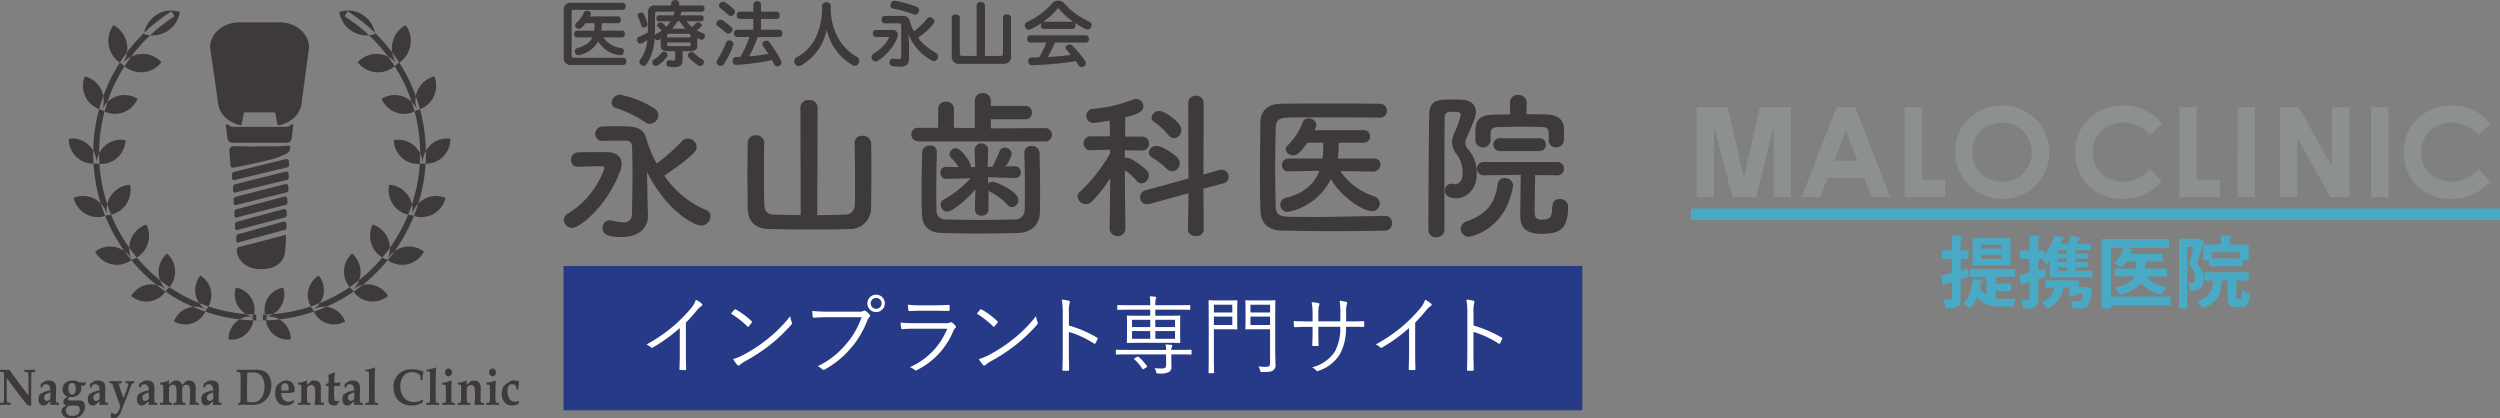 <svg id="logo.svg" xmlns="http://www.w3.org/2000/svg" width="492" height="82.344" viewBox="0 0 492 82.344">
  <rect x="0" y="0" width="492" height="82.344" fill="#808080" stroke="none"/>
  <defs>
    <style>
      .cls-1 {
        fill: #49aac5;
      }

      .cls-1, .cls-2, .cls-3, .cls-4, .cls-5 {
        fill-rule: evenodd;
      }

      .cls-2 {
        fill: #8c9090;
      }

      .cls-3 {
        fill: #3e3a39;
      }

      .cls-4 {
        fill: #263a87;
      }

      .cls-5 {
        fill: #fff;
      }
    </style>
  </defs>
  <g id="MALO">
    <path id="シェイプ_924" data-name="シェイプ 924" class="cls-1" d="M502.243,62.528l0.23,1.555-1.6.548V68.3c0,1.573-.492,2.044-2.969,2.044a7.335,7.335,0,0,0-.522-1.783c0.353,0.014.723,0.029,1,.029,0.646,0,.724,0,0.724-0.3V65.21l-1.415.442a0.346,0.346,0,0,1-.262.29l-0.477-2.013c0.6-.137,1.338-0.336,2.153-0.548V60.606h-1.953V58.929h1.953V55.985l2.153,0.107a0.352,0.352,0,0,1-.384.291V58.93h1.537v1.676h-1.537v2.3Zm5.459,4.39v1.45a9.047,9.047,0,0,0,1.324.077c0.446,0,2.107,0,2.707-.014a6.444,6.444,0,0,0-.508,1.57h-2.338c-2.03,0-3.63-.4-4.768-1.905a6.551,6.551,0,0,1-1.414,2.287,7.457,7.457,0,0,0-1.354-.961c1.107-1.006,1.675-2.868,1.907-4.882l2,0.353a0.322,0.322,0,0,1-.37.213c-0.061.381-.123,0.779-0.214,1.145a3.512,3.512,0,0,0,1.245,1.495v-3.6h-3.245V62.6h8.843v1.542H507.7v1.281h3.061v1.492H507.7Zm2.953-10.4v5.368H503.2V56.519h7.458Zm-1.753,2.06V57.815h-4.045v0.764H508.9Zm0,2.012V59.8h-4.045v0.792H508.9Zm14.519,2.333h3.369v1.3h-8.337V60.989a7.721,7.721,0,0,1-.768.778,12.442,12.442,0,0,0-.754-1.131h-0.785v2.243l1.307-.337,0.217,1.572-1.524.472V68.37c0,1.661-.615,2.012-2.967,2.012a6.317,6.317,0,0,0-.508-1.754c0.307,0,.614.014,0.877,0.014,0.815,0,.845,0,0.845-0.29V65.133c-0.491.137-.937,0.275-1.306,0.384a0.339,0.339,0,0,1-.263.287l-0.476-2.026c0.568-.123,1.276-0.276,2.044-0.475V60.636h-1.845V58.943h1.845V55.985l2.154,0.107a0.372,0.372,0,0,1-.4.291v2.56h1.185v0.811a10.643,10.643,0,0,0,2.045-3.8l1.923,0.579a0.352,0.352,0,0,1-.385.184c-0.108.3-.231,0.609-0.368,0.914h1.383A12.708,12.708,0,0,0,522.605,56l1.937,0.565a0.373,0.373,0,0,1-.385.166c-0.138.276-.307,0.6-0.491,0.9h2.815V58.9h-3.062v0.627h2.492v1.036h-2.492v0.657h2.492v1.052h-2.492v0.653h0Zm2,3.232,0.338-.03,0.953,0.184a4.252,4.252,0,0,1-.077.427c-0.339,3.491-.738,3.612-2.892,3.612-0.261,0-.538,0-0.815-0.013a3.454,3.454,0,0,0-.461-1.466c0.646,0.063,1.276.077,1.554,0.077,0.553,0,.707-0.136.892-1.464h-1.231L523.543,68l-1.568-.214c0.139-.473.261-1.023,0.385-1.523h-1.277A5.231,5.231,0,0,1,517.9,70.4a6.969,6.969,0,0,0-1.108-1.251,3.715,3.715,0,0,0,2.492-2.88h-1.722V64.831h5.491l0.354-.031,0.876,0.183c-0.03.107-.215,0.978-0.261,1.175h1.4Zm-3.645-6.633V58.9h-1.737v0.625h1.737Zm0,1.693V60.559h-1.737v0.657h1.737Zm-1.737,1.051v0.657h1.737V62.267h-1.737ZM542.2,67.988v1.752H530.45v0.64h-1.845V56.687h13.226V58.44h-8.458l1.506,0.427a0.333,0.333,0,0,1-.368.166c-0.062.187-.154,0.384-0.231,0.568h6.366v1.523h-3.491V62.5h4.307v1.572h-4.014a5.543,5.543,0,0,0,4.075,2,5.652,5.652,0,0,0-1.076,1.54,6.174,6.174,0,0,1-4.075-2.287,7.362,7.362,0,0,1-4.153,2.349A6.983,6.983,0,0,0,531.1,66.31c2.492-.55,3.553-1.372,3.967-2.241h-3.9V62.5h4.167V61.124h-1.892a7.487,7.487,0,0,1-.954,1.189,8.515,8.515,0,0,0-1.43-.822,7.389,7.389,0,0,0,1.845-3.051h-2.445v9.548H542.2Zm5.414-11.41,1.154,0.58a0.384,0.384,0,0,1-.138.228c-0.323,1.221-.83,2.854-1.278,4.073a4.57,4.57,0,0,1,1.339,3c0,2.286-1.369,2.47-2.691,2.409a3.728,3.728,0,0,0-.385-1.509c0.276,0.016.523,0.016,0.707,0.016,0.508,0,.707-0.305.707-1.084a4.314,4.314,0,0,0-1.245-2.64c0.324-.975.646-2.333,0.892-3.384h-1.231V70.38h-1.6V56.639h3.49Zm7.522,11.378c0,0.456.03,0.5,0.245,0.5h0.523c0.247,0,.294-0.229.323-1.739a4.665,4.665,0,0,0,1.538.687c-0.153,2.088-.585,2.667-1.661,2.667H555.06c-1.353,0-1.645-.517-1.645-2.1v-3.1h-1.17c-0.2,2.607-.738,4.438-3.846,5.474a4.656,4.656,0,0,0-.983-1.432c2.461-.732,2.954-1.969,3.107-4.042H548.8V63.244h8.72v1.632h-2.383v3.081h0Zm-6.538-10.2h3.476V55.985l2.185,0.107a0.373,0.373,0,0,1-.4.291v1.372h3.676v3.157H556.35v1.159h-6.612V60.927H548.6V57.752h0Zm7.229,2.747V59.31h-5.582V60.5h5.582ZM447.764,50.689H607v2.259H447.764V50.689Z" transform="translate(-115 -9.656)"/>
    <path id="シェイプ_924-2" data-name="シェイプ 924" class="cls-2" d="M452.314,48.435V34.524l3.632,13.911h4.678l3.443-13.911V48.435h3.412V30.764h-6.142L458.19,44.7l-3.147-13.932H448.9V48.435h3.413Zm28.257-7.144H476l2.285-5.94Zm-11.007,7.144H473.2l1.475-3.762H481.9l1.475,3.762H487l-6.87-17.671h-3.7Zm20.283,0h7.962V45.05H493.26V30.764h-3.413V48.435Zm23.306-12.964a5.864,5.864,0,0,1,.012,8.282,5.661,5.661,0,0,1-4.121,1.672,5.986,5.986,0,0,1-3.8-1.292,5.389,5.389,0,0,1-2.127-4.5,5.623,5.623,0,0,1,1.688-4.2A6.03,6.03,0,0,1,513.153,35.472Zm-8.8-3.851a9.076,9.076,0,0,0-3.412,3.351,9.309,9.309,0,0,0,14.642,11.184,8.789,8.789,0,0,0,2.7-6.5,8.888,8.888,0,0,0-2.73-6.568,8.981,8.981,0,0,0-6.524-2.7A9.3,9.3,0,0,0,504.357,31.62Zm32.659-.3a9.9,9.9,0,0,0-4.186-.933,9.709,9.709,0,0,0-4.788,1.242,8.828,8.828,0,0,0-3.412,3.277,9.1,9.1,0,0,0-1.191,4.661,8.97,8.97,0,0,0,2.613,6.651,9.153,9.153,0,0,0,6.725,2.592,10.064,10.064,0,0,0,3.962-.744,12.322,12.322,0,0,0,3.689-2.681l-2.264-2.409a9.457,9.457,0,0,1-2.638,1.919,6.548,6.548,0,0,1-2.661.529,6.373,6.373,0,0,1-3.1-.75,5.4,5.4,0,0,1-2.158-2.078,5.97,5.97,0,0,1-.758-3.032,5.5,5.5,0,0,1,1.718-4.119,5.841,5.841,0,0,1,4.235-1.674,7.291,7.291,0,0,1,5.36,2.452l2.336-2.256A10.168,10.168,0,0,0,537.016,31.321Zm6.9,17.114h7.962V45.05h-4.55V30.764h-3.412V48.435Zm11.469-17.671h3.412V48.435h-3.412V30.764ZM563.7,48.435h3.412V36.844l6.54,11.592h3.7V30.764H573.94V42.388l-6.559-11.624H563.7V48.435Zm17.934-17.671h3.412V48.435h-3.412V30.764Zm20.021,0.557a9.892,9.892,0,0,0-4.186-.933,9.709,9.709,0,0,0-4.788,1.242,8.828,8.828,0,0,0-3.412,3.277,9.1,9.1,0,0,0-1.191,4.661,8.97,8.97,0,0,0,2.613,6.651,9.155,9.155,0,0,0,6.726,2.592,10.063,10.063,0,0,0,3.961-.744,12.322,12.322,0,0,0,3.689-2.681l-2.264-2.409a9.457,9.457,0,0,1-2.638,1.919,6.548,6.548,0,0,1-2.661.529,6.373,6.373,0,0,1-3.1-.75,5.388,5.388,0,0,1-2.157-2.078,5.96,5.96,0,0,1-.759-3.032,5.5,5.5,0,0,1,1.718-4.119,5.841,5.841,0,0,1,4.235-1.674,7.291,7.291,0,0,1,5.36,2.452l2.336-2.256A10.158,10.158,0,0,0,601.658,31.321Z" transform="translate(-115 -9.656)"/>
  </g>
  <g id="永山">
    <path id="logo" class="cls-3" d="M115,89.35V88.935a2.027,2.027,0,0,0,.628-0.079,0.225,0.225,0,0,0,.092-0.128,3.92,3.92,0,0,0,.06-0.836q0.024-1.185.023-1.788l-0.008-2.09a4.783,4.783,0,0,0-.048-0.958,0.19,0.19,0,0,0-.083-0.11A2.273,2.273,0,0,0,115,82.832V82.417c0.458,0.015.8,0.024,1.017,0.024,0.243,0,.52-0.009.83-0.024q1.014,1.457,2.294,3.16,0.85,1.14,1.468,1.883V85.5q0-1.113-.022-1.922a1.991,1.991,0,0,0-.07-0.591,0.16,0.16,0,0,0-.1-0.081,4.395,4.395,0,0,0-.615-0.07V82.417c0.318,0.015.635,0.024,0.951,0.024,0.433,0,.824-0.009,1.174-0.024v0.415a2.584,2.584,0,0,0-.589.078,0.234,0.234,0,0,0-.092.07,0.321,0.321,0,0,0-.052.115,5.087,5.087,0,0,0-.036.76l-0.016,1.977-0.01,1.993q0,0.8.032,1.6l-0.058.072c-0.356-.073-0.607-0.122-0.755-0.145q-1.128-1.407-2.728-3.536-0.809-1.076-1.305-1.812v1.922q0,0.783.022,1.89a4.754,4.754,0,0,0,.062.94,0.16,0.16,0,0,0,.065.084,2.262,2.262,0,0,0,.633.1V89.35c-0.473-.026-0.811-0.034-1.015-0.034C115.919,89.317,115.556,89.325,115,89.35Zm11.581-.405V89.35l-0.339-.017c-0.18-.009-0.358-0.012-0.538-0.012-0.275,0-.537.008-0.784,0.029l-0.044-.055,0.044-.678L124,89.39a1.733,1.733,0,0,1-.434.063,0.872,0.872,0,0,1-.719-0.311,1.4,1.4,0,0,1-.255-0.909,1.325,1.325,0,0,1,.347-1.039,4.774,4.774,0,0,1,1.977-.7,1.67,1.67,0,0,0-.179-0.85A0.834,0.834,0,0,0,124,85.276a1.051,1.051,0,0,0-.243.032,1.152,1.152,0,0,0-.252.1l-0.2.527-0.3-.081,0.008-.224,0-.218,0-.2a6.049,6.049,0,0,1,.966-0.589,1.659,1.659,0,0,1,.6-0.087,1.783,1.783,0,0,1,.843.174,1.094,1.094,0,0,1,.474.48,2.037,2.037,0,0,1,.15.883c0,0.158-.006.448-0.018,0.864S126,87.719,126,87.98a4.943,4.943,0,0,0,.031.752,0.194,0.194,0,0,0,.085.123A1.642,1.642,0,0,0,126.58,88.945Zm-1.661-2.032a2.425,2.425,0,0,0-1,.408,0.786,0.786,0,0,0-.232.594,0.716,0.716,0,0,0,.149.477,0.474,0.474,0,0,0,.376.171,0.978,0.978,0,0,0,.709-0.441V86.914Zm6.741-1.378h-0.729a1.837,1.837,0,0,1,.062.449,1.6,1.6,0,0,1-.577,1.357,2.145,2.145,0,0,1-1.348.446q-0.123,0-.36-0.018a1.006,1.006,0,0,0-.257.212,0.312,0.312,0,0,0-.054.178,0.287,0.287,0,0,0,.294.285q0.164,0.032,1.783.031a1.846,1.846,0,0,1,.754.107,0.815,0.815,0,0,1,.345.377,1.566,1.566,0,0,1,.136.7,2.222,2.222,0,0,1-.7,1.666,2.6,2.6,0,0,1-1.889.675,2.372,2.372,0,0,1-1.507-.4,1.245,1.245,0,0,1-.5-1.017,1.07,1.07,0,0,1,.154-0.593,2.066,2.066,0,0,1,.483-0.373l0.317-.2a0.933,0.933,0,0,1-.475-0.21,0.537,0.537,0,0,1-.118-0.372,1.633,1.633,0,0,1,.171-0.644l0.145-.1a5.38,5.38,0,0,0,.474-0.395,1.51,1.51,0,0,1-.726-0.55,1.574,1.574,0,0,1-.222-0.87,1.634,1.634,0,0,1,.517-1.244,2.023,2.023,0,0,1,1.45-.486,2.873,2.873,0,0,1,.81.1,1.594,1.594,0,0,1,.517.282,12.465,12.465,0,0,0,1.261-.029L131.95,85A5.732,5.732,0,0,0,131.66,85.536Zm-3.1,3.938a2.091,2.091,0,0,0-.481.509,0.955,0.955,0,0,0-.112.468,0.984,0.984,0,0,0,.329.769,1.414,1.414,0,0,0,.971.294,1.762,1.762,0,0,0,.786-0.16,1.136,1.136,0,0,0,.488-0.453,1.271,1.271,0,0,0,.162-0.64,1.057,1.057,0,0,0-.132-0.545,0.438,0.438,0,0,0-.265-0.2,6.044,6.044,0,0,0-.977-0.043h-0.769Zm-0.1-3.516A2.04,2.04,0,0,0,128.648,87a0.624,0.624,0,0,0,.557.3,0.584,0.584,0,0,0,.515-0.265,1.474,1.474,0,0,0,.183-0.83,1.669,1.669,0,0,0-.189-0.9,0.613,0.613,0,0,0-.536-0.28,0.638,0.638,0,0,0-.528.243A1.081,1.081,0,0,0,128.454,85.957Zm7.808,2.988V89.35l-0.339-.017c-0.18-.009-0.359-0.012-0.538-0.012-0.276,0-.537.008-0.784,0.029l-0.044-.055,0.044-.678-0.916.772a1.733,1.733,0,0,1-.434.063,0.872,0.872,0,0,1-.719-0.311,1.4,1.4,0,0,1-.255-0.909,1.325,1.325,0,0,1,.347-1.039,4.774,4.774,0,0,1,1.977-.7,1.67,1.67,0,0,0-.179-0.85,0.834,0.834,0,0,0-.745-0.363,1.051,1.051,0,0,0-.243.032,1.132,1.132,0,0,0-.252.1l-0.2.527-0.3-.081,0.008-.224,0-.218,0-.2a6.049,6.049,0,0,1,.966-0.589,1.653,1.653,0,0,1,.6-0.087,1.785,1.785,0,0,1,.844.174,1.094,1.094,0,0,1,.474.48,2.037,2.037,0,0,1,.15.883c0,0.158-.006.448-0.018,0.864s-0.018.776-.018,1.037a4.883,4.883,0,0,0,.032.752,0.194,0.194,0,0,0,.085.123A1.642,1.642,0,0,0,136.262,88.945ZM134.6,86.914a2.419,2.419,0,0,0-1,.408,0.783,0.783,0,0,0-.232.594,0.711,0.711,0,0,0,.149.477,0.474,0.474,0,0,0,.376.171,0.978,0.978,0,0,0,.709-0.441V86.914Zm1.967-1.858V84.649c0.673,0.021,1.1.031,1.291,0.031,0.261,0,.628-0.009,1.1-0.031v0.407a1.518,1.518,0,0,0-.486.066,0.17,0.17,0,0,0-.077.155,9.515,9.515,0,0,0,.431,1.369l0.479,1.363,0.408-1.079a9.51,9.51,0,0,0,.549-1.666,0.152,0.152,0,0,0-.077-0.146,1.544,1.544,0,0,0-.472-0.063V84.649l0.277,0.015c0.3,0.009.492,0.016,0.589,0.016s0.38-.009.825-0.031v0.407a0.761,0.761,0,0,0-.351.073,0.342,0.342,0,0,0-.1.11c-0.047.07-.232,0.527-0.554,1.362l-0.817,2.1-0.759,1.948a3.59,3.59,0,0,1-.464.834,1.363,1.363,0,0,1-.446.355,1.224,1.224,0,0,1-.54.118,1.417,1.417,0,0,1-.633-0.166,8.927,8.927,0,0,0,.154-0.95l0.118-.046a0.759,0.759,0,0,0,.6.321,0.613,0.613,0,0,0,.479-0.212,5.4,5.4,0,0,0,.589-1.231l-0.98-2.791-0.54-1.5a0.518,0.518,0,0,0-.151-0.239A1.177,1.177,0,0,0,136.568,85.055Zm9.376,3.89V89.35l-0.339-.017c-0.18-.009-0.359-0.012-0.538-0.012-0.276,0-.537.008-0.784,0.029l-0.044-.055,0.044-.678-0.916.772a1.739,1.739,0,0,1-.434.063,0.872,0.872,0,0,1-.719-0.311,1.4,1.4,0,0,1-.255-0.909,1.325,1.325,0,0,1,.347-1.039,4.774,4.774,0,0,1,1.977-.7,1.67,1.67,0,0,0-.179-0.85,0.834,0.834,0,0,0-.745-0.363,1.051,1.051,0,0,0-.243.032,1.132,1.132,0,0,0-.252.1l-0.2.527-0.3-.081,0.008-.224,0-.218,0-.2a6,6,0,0,1,.966-0.589,1.649,1.649,0,0,1,.6-0.087,1.778,1.778,0,0,1,.843.174,1.091,1.091,0,0,1,.475.48,2.037,2.037,0,0,1,.15.883c0,0.158-.006.448-0.018,0.864s-0.018.776-.018,1.037a5.091,5.091,0,0,0,.031.752,0.2,0.2,0,0,0,.086.123A1.642,1.642,0,0,0,145.944,88.945Zm-1.661-2.032a2.412,2.412,0,0,0-1,.408,0.783,0.783,0,0,0-.232.594,0.711,0.711,0,0,0,.149.477,0.474,0.474,0,0,0,.376.171,0.978,0.978,0,0,0,.709-0.441V86.914ZM146.5,89.35V88.945a1.638,1.638,0,0,0,.517-0.067,0.261,0.261,0,0,0,.081-0.172,11.167,11.167,0,0,0,.034-1.147q0-1.906-.043-2.065a0.278,0.278,0,0,0-.3-0.137l-0.284-.009V84.967a7.049,7.049,0,0,0,.92-0.164,4.068,4.068,0,0,0,.688-0.236,0.273,0.273,0,0,1,.092-0.025c0.041,0,.062.04,0.062,0.123,0,0.061,0,.146-0.011.251,0,0.046-.007.128-0.007,0.246v0.179l0.719-.607a1.057,1.057,0,0,1,.693-0.192,1.21,1.21,0,0,1,.745.2,1.254,1.254,0,0,1,.421.655l0.747-.667a0.873,0.873,0,0,1,.6-0.192,1.257,1.257,0,0,1,1.015.383,1.887,1.887,0,0,1,.325,1.235l-0.009.414c-0.012.454-.018,0.861-0.018,1.216a6.439,6.439,0,0,0,.04.917,0.277,0.277,0,0,0,.09.162,1.613,1.613,0,0,0,.494.076V89.35c-0.364-.021-0.682-0.029-0.952-0.029s-0.536.008-.818,0.029l-0.052-.094a19.506,19.506,0,0,0,.114-2.078,3.988,3.988,0,0,0-.166-1.5,0.606,0.606,0,0,0-.583-0.3,0.78,0.78,0,0,0-.481.153,0.727,0.727,0,0,0-.273.352,4.6,4.6,0,0,0-.043.866q0,1.309.03,1.81a0.453,0.453,0,0,0,.081.286,1.494,1.494,0,0,0,.56.1V89.35c-0.383-.021-0.759-0.029-1.129-0.029-0.459,0-.873.008-1.239,0.029V88.945a0.582,0.582,0,0,0,.51-0.142,5.008,5.008,0,0,0,.075-1.243c0-.835-0.015-1.356-0.044-1.56a0.757,0.757,0,0,0-.213-0.466,0.659,0.659,0,0,0-.468-0.157,0.739,0.739,0,0,0-.4.111,0.942,0.942,0,0,0-.3.325,0.677,0.677,0,0,0-.07.35l0,0.188c0.009,0.094.014,0.355,0.014,0.778l0,0.585a9.546,9.546,0,0,0,.027,1,0.2,0.2,0,0,0,.072.145,1.6,1.6,0,0,0,.481.09V89.35c-0.351-.021-0.735-0.029-1.153-0.029C147.542,89.322,147.147,89.329,146.5,89.35Zm12.117-.405V89.35l-0.339-.017c-0.179-.009-0.358-0.012-0.538-0.012-0.275,0-.537.008-0.783,0.029l-0.044-.055,0.044-.678-0.917.772a1.727,1.727,0,0,1-.434.063,0.873,0.873,0,0,1-.719-0.311,1.4,1.4,0,0,1-.254-0.909,1.325,1.325,0,0,1,.346-1.039,4.774,4.774,0,0,1,1.978-.7,1.668,1.668,0,0,0-.18-0.85,0.833,0.833,0,0,0-.745-0.363,1.058,1.058,0,0,0-.243.032,1.152,1.152,0,0,0-.252.1l-0.2.527-0.3-.081,0.009-.224-0.005-.218,0-.2a6.049,6.049,0,0,1,.966-0.589,1.659,1.659,0,0,1,.6-0.087,1.783,1.783,0,0,1,.843.174,1.1,1.1,0,0,1,.475.48,2.054,2.054,0,0,1,.149.883c0,0.158-.006.448-0.018,0.864s-0.017.776-.017,1.037a4.943,4.943,0,0,0,.031.752,0.194,0.194,0,0,0,.085.123A1.652,1.652,0,0,0,158.621,88.945Zm-1.66-2.032a2.425,2.425,0,0,0-1,.408,0.786,0.786,0,0,0-.232.594,0.716,0.716,0,0,0,.149.477,0.476,0.476,0,0,0,.377.171,0.982,0.982,0,0,0,.709-0.441V86.914Zm4.91,2.437V89.093c0.2-.134.346-0.231,0.431-0.3q0.061-.868.062-3.254c0-.688-0.007-1.261-0.021-1.724a4.081,4.081,0,0,0-.059-0.793,0.134,0.134,0,0,0-.056-0.075,3.542,3.542,0,0,0-.647-0.118V82.417q0.665,0.023,1.525.024l2.165-.024a3.812,3.812,0,0,1,1.8.338,2.387,2.387,0,0,1,.973,1.026,3.6,3.6,0,0,1,.36,1.678,4.133,4.133,0,0,1-.562,2.192,3.34,3.34,0,0,1-1.37,1.308,3.919,3.919,0,0,1-1.727.391l-1.665-.034C162.808,89.317,162.407,89.325,161.871,89.35Zm1.779-.614a3.779,3.779,0,0,0,.756.075,2.865,2.865,0,0,0,1.494-.317,2.2,2.2,0,0,0,.832-1.034,4.354,4.354,0,0,0,.318-1.765,3.087,3.087,0,0,0-.632-2.1,2.294,2.294,0,0,0-1.823-.644q-0.272,0-.945.051l-0.034,3.078Q163.616,88.026,163.65,88.737Zm9.1-.341,0.127,0.145-0.2.47a2.377,2.377,0,0,1-.679.334,2.639,2.639,0,0,1-.771.108,1.9,1.9,0,0,1-1.509-.624,2.581,2.581,0,0,1-.551-1.759,3.69,3.69,0,0,1,.162-1.186,1.4,1.4,0,0,1,.433-0.632,4.935,4.935,0,0,1,.694-0.483,1.7,1.7,0,0,1,.863-0.226,1.649,1.649,0,0,1,1.191.453,1.956,1.956,0,0,1,.469,1.457c0,0.082,0,.21-0.017.376l-0.719.15c-0.223.017-.544,0.024-0.965,0.024h-0.952a2.136,2.136,0,0,0,.453,1.285,1.263,1.263,0,0,0,.984.431,1.563,1.563,0,0,0,.5-0.083A2.046,2.046,0,0,0,172.755,88.4Zm-2.447-1.917a7.7,7.7,0,0,0,.791.041,6.883,6.883,0,0,0,.729-0.041l0-.233a1.572,1.572,0,0,0-.2-0.891,0.628,0.628,0,0,0-.536-0.279,0.667,0.667,0,0,0-.409.131,0.769,0.769,0,0,0-.255.37A4.032,4.032,0,0,0,170.308,86.478Zm3.362,2.872V88.945a1.384,1.384,0,0,0,.541-0.088,0.392,0.392,0,0,0,.074-0.253c0.018-.333.027-0.921,0.027-1.761q0-.628-0.018-1.075a1.174,1.174,0,0,0-.034-0.326,0.134,0.134,0,0,0-.071-0.061,3.618,3.618,0,0,0-.519-0.034V84.967a3.664,3.664,0,0,0,.743-0.115,4.9,4.9,0,0,0,.847-0.265l0.119-.044c0.041,0,.062.037,0.062,0.111l0,0.047c-0.01.09-.014,0.328-0.014,0.711l0.68-.644a0.624,0.624,0,0,1,.263-0.165,1.5,1.5,0,0,1,.469-0.061,1.459,1.459,0,0,1,.761.18,1.08,1.08,0,0,1,.435.5,2.66,2.66,0,0,1,.138.993c0,0.2-.005.425-0.013,0.689q-0.023.8-.022,1.387a1.518,1.518,0,0,0,.048.461,0.211,0.211,0,0,0,.1.119,3.073,3.073,0,0,0,.481.073V89.35l-0.54-.021-0.347-.008-0.905.029-0.049-.062a16.06,16.06,0,0,0,.115-1.931,5.009,5.009,0,0,0-.137-1.55,0.648,0.648,0,0,0-.641-0.376,0.824,0.824,0,0,0-.518.171,0.8,0.8,0,0,0-.286.367,2.086,2.086,0,0,0-.031.5c0,1.2,0,1.883.014,2.053a0.558,0.558,0,0,0,.074.323,1.414,1.414,0,0,0,.589.1V89.35c-0.51-.021-0.941-0.029-1.292-0.029C174.6,89.322,174.221,89.329,173.67,89.35Zm5.436-3.972,0.584-.432q-0.009-.873-0.044-1.531a7.17,7.17,0,0,0,1.134-.506l0.132,0.114a19,19,0,0,0-.132,1.922,2.142,2.142,0,0,0,.4.039,4.26,4.26,0,0,0,.8-0.069l0.039,0.029-0.039.178c-0.044.184-.077,0.355-0.1,0.51q-0.513-.039-0.755-0.04a3.324,3.324,0,0,0-.351.018q-0.009.5-.009,0.882a10.045,10.045,0,0,0,.087,1.89,0.393,0.393,0,0,0,.418.228,0.944,0.944,0,0,0,.208-0.026,1.547,1.547,0,0,0,.24-0.068l0.075,0.188c-0.176.222-.348,0.45-0.514,0.688-0.109.02-.208,0.033-0.3,0.044a2.443,2.443,0,0,1-.25.014,1.222,1.222,0,0,1-.618-0.143,0.884,0.884,0,0,1-.36-0.371,1.591,1.591,0,0,1-.112-0.678q0-.238.022-1.247,0.022-.884.022-1.4l-0.224-.01a2.586,2.586,0,0,0-.36.032V85.378Zm7.286,3.567V89.35l-0.34-.017c-0.179-.009-0.358-0.012-0.537-0.012-0.276,0-.537.008-0.784,0.029l-0.044-.055,0.044-.678-0.916.772a1.739,1.739,0,0,1-.434.063,0.875,0.875,0,0,1-.72-0.311,1.409,1.409,0,0,1-.254-0.909,1.329,1.329,0,0,1,.346-1.039,4.786,4.786,0,0,1,1.978-.7,1.68,1.68,0,0,0-.179-0.85,0.834,0.834,0,0,0-.745-0.363,1.051,1.051,0,0,0-.243.032,1.132,1.132,0,0,0-.252.1l-0.2.527-0.3-.081,0.009-.224,0-.218,0-.2a6,6,0,0,1,.967-0.589,1.649,1.649,0,0,1,.6-0.087,1.781,1.781,0,0,1,.843.174,1.1,1.1,0,0,1,.475.48,2.052,2.052,0,0,1,.15.883c0,0.158-.007.448-0.018,0.864s-0.018.776-.018,1.037a4.943,4.943,0,0,0,.031.752,0.2,0.2,0,0,0,.086.123A1.642,1.642,0,0,0,186.392,88.945Zm-1.661-2.032a2.425,2.425,0,0,0-1,.408,0.786,0.786,0,0,0-.231.594,0.711,0.711,0,0,0,.149.477,0.474,0.474,0,0,0,.376.171,0.978,0.978,0,0,0,.709-0.441V86.914Zm2.2-4.19V82.436a8.9,8.9,0,0,0,.984-0.194,5.084,5.084,0,0,0,.778-0.282l0.114,0.11q-0.066,1.766-.066,4.933c0,0.426.006,0.856,0.018,1.292a1.862,1.862,0,0,0,.041.484,0.234,0.234,0,0,0,.1.106,1.9,1.9,0,0,0,.521.061V89.35l-0.46-.017c-0.286-.009-0.528-0.012-0.724-0.012l-1.311.029V88.945l0.325-.021a0.37,0.37,0,0,0,.284-0.091,1.622,1.622,0,0,0,.077-0.62q0.021-.747.022-2.126l0-2.109a6.7,6.7,0,0,0-.048-1.092,0.161,0.161,0,0,0-.066-0.088A1.7,1.7,0,0,0,186.929,82.724Zm11.285,5.555,0.109,0.114a5.008,5.008,0,0,0-.2.5,3.882,3.882,0,0,1-.982.431,4.33,4.33,0,0,1-1.087.123,3.886,3.886,0,0,1-1.947-.454,3.076,3.076,0,0,1-1.223-1.279,4.062,4.062,0,0,1-.428-1.893,3.428,3.428,0,0,1,.969-2.517,3.588,3.588,0,0,1,2.673-.982,5.556,5.556,0,0,1,1.122.115,5.681,5.681,0,0,1,1.1.347l0.032,0.073a3.042,3.042,0,0,0-.113.513q-0.058.432-.09,1.068h-0.368a6.969,6.969,0,0,0-.054-0.858,0.889,0.889,0,0,0-.241-0.26,1.651,1.651,0,0,0-.581-0.3,2.659,2.659,0,0,0-.81-0.114,2.083,2.083,0,0,0-1.674.729,3.06,3.06,0,0,0-.621,2.036,3.407,3.407,0,0,0,.747,2.289,2.355,2.355,0,0,0,1.894.81,3.478,3.478,0,0,0,.872-0.107A4.212,4.212,0,0,0,198.214,88.279Zm0.727-5.555V82.436a8.9,8.9,0,0,0,.984-0.194,5.122,5.122,0,0,0,.778-0.282l0.114,0.11q-0.066,1.766-.066,4.933c0,0.426.006,0.856,0.018,1.292a1.862,1.862,0,0,0,.041.484,0.229,0.229,0,0,0,.1.106,1.9,1.9,0,0,0,.521.061V89.35l-0.46-.017c-0.286-.009-0.528-0.012-0.724-0.012l-1.311.029V88.945l0.325-.021a0.37,0.37,0,0,0,.284-0.091,1.622,1.622,0,0,0,.077-0.62q0.021-.747.022-2.126l0-2.109a6.7,6.7,0,0,0-.048-1.092,0.161,0.161,0,0,0-.066-0.088A1.7,1.7,0,0,0,198.941,82.724Zm3.112,6.627V88.945a1.954,1.954,0,0,0,.573-0.069,0.387,0.387,0,0,0,.1-0.277q0.036-.316.035-1.377c0-.306,0-0.59-0.013-0.851l-0.013-.582a0.662,0.662,0,0,0-.055-0.35,0.441,0.441,0,0,0-.3-0.078l-0.33-.014V84.967a4.978,4.978,0,0,0,1.744-.425l0.11,0.1c-0.044.629-.066,1.549-0.066,2.753q0,1.044.03,1.266a0.3,0.3,0,0,0,.081.195,2.081,2.081,0,0,0,.575.09V89.35c-0.529-.021-0.938-0.029-1.227-0.029C203.145,89.322,202.73,89.329,202.053,89.35Zm1.222-7.172a0.62,0.62,0,0,1,.48.225,0.839,0.839,0,0,1,0,1.087,0.63,0.63,0,0,1-.966,0,0.839,0.839,0,0,1,0-1.087A0.624,0.624,0,0,1,203.275,82.179Zm1.837,7.172V88.945a1.39,1.39,0,0,0,.541-0.088,0.392,0.392,0,0,0,.074-0.253c0.018-.333.027-0.921,0.027-1.761q0-.628-0.018-1.075a1.133,1.133,0,0,0-.034-0.326,0.136,0.136,0,0,0-.07-0.061,3.657,3.657,0,0,0-.52-0.034V84.967a3.647,3.647,0,0,0,.742-0.115,4.888,4.888,0,0,0,.848-0.265l0.119-.044c0.041,0,.062.037,0.062,0.111l-0.005.047c-0.009.09-.012,0.328-0.012,0.711l0.679-.644a0.63,0.63,0,0,1,.263-0.165,1.5,1.5,0,0,1,.469-0.061,1.465,1.465,0,0,1,.762.18,1.076,1.076,0,0,1,.433.5,2.635,2.635,0,0,1,.139.993c0,0.2,0,.425-0.013.689q-0.023.8-.022,1.387a1.56,1.56,0,0,0,.047.461,0.228,0.228,0,0,0,.1.119,3.147,3.147,0,0,0,.482.073V89.35l-0.54-.021-0.348-.008-0.9.029-0.049-.062a15.857,15.857,0,0,0,.115-1.931,5.009,5.009,0,0,0-.137-1.55,0.648,0.648,0,0,0-.641-0.376,0.822,0.822,0,0,0-.518.171,0.8,0.8,0,0,0-.286.367,2.112,2.112,0,0,0-.03.5c0,1.2,0,1.883.012,2.053a0.561,0.561,0,0,0,.076.323,1.4,1.4,0,0,0,.588.1V89.35c-0.51-.021-0.94-0.029-1.291-0.029C206.042,89.322,205.663,89.329,205.112,89.35Zm5.613,0V88.945a1.97,1.97,0,0,0,.574-0.069,0.387,0.387,0,0,0,.1-0.277q0.035-.316.034-1.377c0-.306,0-0.59-0.013-0.851l-0.013-.582a0.662,0.662,0,0,0-.055-0.35,0.439,0.439,0,0,0-.3-0.078l-0.33-.014V84.967a4.972,4.972,0,0,0,1.744-.425l0.11,0.1c-0.044.629-.066,1.549-0.066,2.753q0,1.044.03,1.266a0.3,0.3,0,0,0,.081.195,2.09,2.09,0,0,0,.575.09V89.35c-0.529-.021-0.938-0.029-1.227-0.029C211.817,89.322,211.4,89.329,210.725,89.35Zm1.222-7.172a0.62,0.62,0,0,1,.48.225,0.836,0.836,0,0,1,0,1.087,0.63,0.63,0,0,1-.966,0,0.839,0.839,0,0,1,0-1.087A0.624,0.624,0,0,1,211.947,82.179Zm5.043,4.141h-0.36a3.012,3.012,0,0,0-.075-0.678,0.572,0.572,0,0,0-.258-0.251,1.022,1.022,0,0,0-.5-0.115,0.778,0.778,0,0,0-.68.3,1.953,1.953,0,0,0-.213,1.078,2.525,2.525,0,0,0,.4,1.524,1.231,1.231,0,0,0,1.028.538,1.872,1.872,0,0,0,.42-0.046,1.5,1.5,0,0,0,.349-0.126l0.074,0.107c-0.064.157-.123,0.317-0.179,0.477a2.539,2.539,0,0,1-.59.24,2.243,2.243,0,0,1-.609.083,1.9,1.9,0,0,1-1.493-.6,2.459,2.459,0,0,1-.533-1.7,3.5,3.5,0,0,1,.07-0.733,2.2,2.2,0,0,1,.191-0.559,1.529,1.529,0,0,1,.266-0.375q0.089-.078.755-0.55a2.9,2.9,0,0,1,.569-0.34,1.442,1.442,0,0,1,.477-0.064,2.916,2.916,0,0,1,1,.175l0.074,0.09A9.6,9.6,0,0,0,216.99,86.32ZM170.423,32.737s0-.009,0-0.012h0a0.091,0.091,0,0,0,0,.018S170.421,32.737,170.423,32.737Zm-0.2,7.674a10.038,10.038,0,0,0,.955-0.445,1.637,1.637,0,0,0,.779-0.613,1.424,1.424,0,0,0,.1-0.922c-0.012-.142-0.208-0.135-0.38-0.117-1.875.195-3.781,0.132-5.664,0.154-0.877.009-1.763,0.044-2.64,0-0.422-.021-0.848-0.008-1.278-0.021s-0.864-.02-1.29-0.015a0.825,0.825,0,0,0-.677.807c0.081,0.985.14,1.916,0.217,2.9a0.511,0.511,0,0,0,.2.443,0.8,0.8,0,0,0,.528.041c2.574-.453,5.4-1.106,7.788-1.718A10.206,10.206,0,0,0,170.226,40.411Zm1.047,15.434a25.785,25.785,0,0,1-.2,3.632c-0.389,2.2-2.477,3.356-5.41,3.118-2.354-.191-4.165-1.93-4.045-3.9a0.492,0.492,0,0,1,.276-0.383C164.059,57.776,171.127,55.9,171.273,55.845Zm0.3-13.261-10.48,2.51c-0.493.116-.4-0.573-0.427-0.966a0.618,0.618,0,0,1,.356-0.641l10.254-2.526a0.506,0.506,0,0,1,.574.395l0.028,0.62A0.478,0.478,0,0,1,171.575,42.584Zm-0.049,2.458s-10.215,2.5-10.245,2.508c-0.483.118-.39-0.573-0.417-0.961a0.618,0.618,0,0,1,.348-0.644l10.024-2.525a0.492,0.492,0,0,1,.561.395l0.027,0.617A0.483,0.483,0,0,1,171.526,45.042Zm-0.055,2.46-10.08,2.51c-0.474.114-.383-0.574-0.41-0.966a0.619,0.619,0,0,1,.342-0.641l9.863-2.527a0.484,0.484,0,0,1,.551.393l0.027,0.618A0.487,0.487,0,0,1,171.471,47.5Zm-0.187,2.456s-9.721,2.5-9.75,2.51c-0.459.118-.371-0.571-0.4-0.966a0.622,0.622,0,0,1,.331-0.64l9.539-2.527a0.471,0.471,0,0,1,.534.395l0.026,0.618A0.486,0.486,0,0,1,171.284,49.959Zm-0.124,2.458s-9.49,2.5-9.518,2.51c-0.449.116-.362-0.573-0.388-0.962a0.632,0.632,0,0,1,.323-0.644l9.313-2.525a0.46,0.46,0,0,1,.521.395l0.026,0.618A0.489,0.489,0,0,1,171.16,52.417Zm-0.041,2.46s-9.226,2.5-9.254,2.51c-0.436.114-.352-0.573-0.377-0.966a0.635,0.635,0,0,1,.315-0.641l9.054-2.525a0.447,0.447,0,0,1,.506.391l0.025,0.618A0.5,0.5,0,0,1,171.119,54.876Zm0.265-20.249h-10.6c-0.575,0-1.326-.889-1.326-0.338l0.018,0.158,0.267,2.313a1.02,1.02,0,0,0,1.041,1h10.6a1.02,1.02,0,0,0,1.041-1l0.267-2.313,0.018-.158C172.71,33.738,171.959,34.627,171.384,34.627Zm-1.277-20.56h-8.044c-3.145,0-5.719,2.213-5.719,4.918l1.53,10.513a4.246,4.246,0,0,0,.361,1.663,4.962,4.962,0,0,0,1.632,2.033,6.048,6.048,0,0,0,2.653,1.13l0.508-2.546,6.117,0,0.506,2.554a6.107,6.107,0,0,0,2.553-.985,4.976,4.976,0,0,0,1.94-2.446,4.205,4.205,0,0,0,.268-1.4l1.413-10.513C175.825,16.279,173.252,14.067,170.107,14.067Zm0.648,52.2a4.352,4.352,0,0,0-3.038,2.041,4.455,4.455,0,0,0-.447,3.663,4.348,4.348,0,0,0,3.039-2.041A4.45,4.45,0,0,0,170.755,66.268ZM172.2,76.457a4.432,4.432,0,0,0-1.446-3.39,4.327,4.327,0,0,0-3.483-1.1,4.438,4.438,0,0,0,1.446,3.39A4.312,4.312,0,0,0,172.2,76.457Zm5.522-12.571A4.519,4.519,0,0,0,176.6,70.6a4.473,4.473,0,0,0,2.088-3.1A4.518,4.518,0,0,0,177.721,63.886Zm5.2,9.027a4.455,4.455,0,0,0-2.64-2.63,4.375,4.375,0,0,0-3.689.32,4.447,4.447,0,0,0,2.64,2.629A4.379,4.379,0,0,0,182.925,72.913Zm1.365-13.361a4.757,4.757,0,0,0,.084,7.166A4.757,4.757,0,0,0,184.29,59.552Zm7.065,8.351a4.631,4.631,0,0,0-6.981-1.185A4.628,4.628,0,0,0,191.355,67.9Zm-2.99-14.057a4.982,4.982,0,0,0-.154,4.126,4.9,4.9,0,0,0,2.995,2.8,4.987,4.987,0,0,0,.153-4.126A4.889,4.889,0,0,0,188.365,53.845Zm10.079,5.323a4.846,4.846,0,0,0-7.238,1.605,4.826,4.826,0,0,0,3.983.885A4.88,4.88,0,0,0,198.444,59.168ZM191.6,46.023a4.977,4.977,0,0,0,.878,4.033,4.852,4.852,0,0,0,3.595,1.951,4.975,4.975,0,0,0-.878-4.033A4.854,4.854,0,0,0,191.6,46.023Zm11.081,2.584a4.817,4.817,0,0,0-4.076.16,4.926,4.926,0,0,0-2.532,3.239,4.818,4.818,0,0,0,4.076-.161A4.92,4.92,0,0,0,202.677,48.608Zm-10.2-11.361a4.866,4.866,0,0,0,1.806,3.62,4.748,4.748,0,0,0,3.888.965,4.863,4.863,0,0,0-1.805-3.62A4.739,4.739,0,0,0,192.472,37.247Zm11.159-.279a4.747,4.747,0,0,0-3.837,1.161,4.865,4.865,0,0,0-1.628,3.7A4.736,4.736,0,0,0,202,40.671,4.86,4.86,0,0,0,203.631,36.967ZM190.1,29.113a4.846,4.846,0,0,0,3.008,2.728,4.77,4.77,0,0,0,4-.536,4.838,4.838,0,0,0-3.008-2.727A4.777,4.777,0,0,0,190.1,29.113Zm10.381-4.406a4.827,4.827,0,0,0-3.184,2.513,4.935,4.935,0,0,0-.186,4.084,4.826,4.826,0,0,0,3.183-2.516A4.933,4.933,0,0,0,200.484,24.708ZM185.391,21.9a5.058,5.058,0,0,0,7.734.355A5.056,5.056,0,0,0,185.391,21.9Zm9.447-7.292a5.142,5.142,0,0,0-2.593,3.425,5.206,5.206,0,0,0,.88,4.222,5.141,5.141,0,0,0,2.593-3.426A5.2,5.2,0,0,0,194.838,14.609Zm-13.076-2.6a5.5,5.5,0,0,0,2.557,3.815,5.385,5.385,0,0,0,4.527.519,5.513,5.513,0,0,0-2.558-3.819A5.379,5.379,0,0,0,181.762,12.009Zm1.654-.128a33.109,33.109,0,0,1,3.3,53.569,32.229,32.229,0,0,1-19.964,7.272l-0.01-1.164a31.084,31.084,0,0,0,19.253-7.013,31.921,31.921,0,0,0-3.177-51.673l0.6-.991h0ZM167.238,72.718H164.7v-1.1h2.543v1.1Zm-5.824-6.45a4.352,4.352,0,0,1,3.038,2.041,4.451,4.451,0,0,1,.447,3.663,4.345,4.345,0,0,1-3.038-2.041A4.451,4.451,0,0,1,161.414,66.268Zm-1.443,10.189a4.432,4.432,0,0,1,1.446-3.39,4.326,4.326,0,0,1,3.482-1.1,4.438,4.438,0,0,1-1.446,3.39A4.311,4.311,0,0,1,159.971,76.457Zm-5.523-12.571a4.519,4.519,0,0,1,1.125,6.716A4.519,4.519,0,0,1,154.448,63.886Zm-5.2,9.027a4.453,4.453,0,0,1,2.639-2.63,4.375,4.375,0,0,1,3.689.32,4.445,4.445,0,0,1-2.639,2.629A4.378,4.378,0,0,1,149.245,72.913Zm-1.366-13.361a4.757,4.757,0,0,1-.084,7.166A4.759,4.759,0,0,1,147.879,59.552ZM140.815,67.9a4.63,4.63,0,0,1,6.98-1.185A4.627,4.627,0,0,1,140.815,67.9Zm2.99-14.057a4.982,4.982,0,0,1,.153,4.126,4.894,4.894,0,0,1-2.994,2.8,4.983,4.983,0,0,1-.154-4.126A4.891,4.891,0,0,1,143.805,53.845Zm-10.08,5.323a4.831,4.831,0,0,1,3.984-.883,4.88,4.88,0,0,1,3.255,2.488,4.828,4.828,0,0,1-3.984.885A4.88,4.88,0,0,1,133.725,59.168Zm6.849-13.145a4.98,4.98,0,0,1-.878,4.033,4.856,4.856,0,0,1-3.6,1.951,4.979,4.979,0,0,1,.878-4.033A4.856,4.856,0,0,1,140.574,46.023Zm-11.082,2.584a4.817,4.817,0,0,1,4.076.16,4.923,4.923,0,0,1,2.532,3.239,4.818,4.818,0,0,1-4.076-.161A4.92,4.92,0,0,1,129.492,48.608ZM139.7,37.247a4.862,4.862,0,0,1-1.806,3.62,4.748,4.748,0,0,1-3.888.965,4.864,4.864,0,0,1,1.806-3.62A4.736,4.736,0,0,1,139.7,37.247Zm-11.159-.279a4.745,4.745,0,0,1,3.837,1.161,4.865,4.865,0,0,1,1.628,3.7,4.736,4.736,0,0,1-3.837-1.161A4.864,4.864,0,0,1,128.538,36.967Zm13.528-7.854a4.841,4.841,0,0,1-3.008,2.728,4.767,4.767,0,0,1-4-.536,4.837,4.837,0,0,1,3.007-2.727A4.776,4.776,0,0,1,142.066,29.113Zm-10.38-4.406a4.826,4.826,0,0,1,3.183,2.513,4.935,4.935,0,0,1,.187,4.084,4.828,4.828,0,0,1-3.184-2.516A4.929,4.929,0,0,1,131.686,24.708ZM146.779,21.9a5.059,5.059,0,0,1-7.735.355A5.057,5.057,0,0,1,146.779,21.9Zm-9.447-7.292a5.141,5.141,0,0,1,2.592,3.425,5.2,5.2,0,0,1-.88,4.222,5.144,5.144,0,0,1-2.593-3.426A5.2,5.2,0,0,1,137.332,14.609Zm13.076-2.6a5.506,5.506,0,0,1-2.558,3.815,5.383,5.383,0,0,1-4.526.519,5.512,5.512,0,0,1,2.557-3.819A5.382,5.382,0,0,1,150.408,12.009Zm-1.654-.128,0.6,0.991a31.944,31.944,0,0,0-3.177,51.673,31.081,31.081,0,0,0,19.252,7.013l-0.01,1.164a32.229,32.229,0,0,1-19.964-7.272,33.092,33.092,0,0,1,3.3-53.569h0Zm16.178,60.837h2.542v-1.1h-2.542v1.1Z" transform="translate(-115 -9.656)"/>
    <g id="グループ_2" data-name="グループ 2">
      <path id="シェイプ_924-3" data-name="シェイプ 924" class="cls-3" d="M225.944,52.886a1.431,1.431,0,0,1,.857-1.207,17.105,17.105,0,0,0,7.165-8.933,0.45,0.45,0,0,0-.535-0.367H232.79c-1.391,0-3.1.052-4.065,0.106h-0.053a1.278,1.278,0,0,1-1.284-1.368,1.4,1.4,0,0,1,1.284-1.471c0.962-.052,2.674-0.052,4.224-0.052h1.711c1.819,0.052,2.728,1,2.728,2.311a4.326,4.326,0,0,1-.321,1.523c-2.78,7.251-8.128,11.087-9.358,11.087A1.665,1.665,0,0,1,225.944,52.886Zm16.579-.788v0.055c0,1.89-1.283,4.15-5.187,4.15-3,0-3.744-.682-3.744-1.786a1.438,1.438,0,0,1,1.391-1.523,1.046,1.046,0,0,1,.374.053,12.741,12.741,0,0,0,2.193.368,1.565,1.565,0,0,0,1.818-1.682c0.054-2.049.107-5.254,0.107-7.987,0-2.418-.054-4.517-0.107-5.359a1.077,1.077,0,0,0-1.23-1.051h-1.231c-1.069,0-2.192,0-3.208.052h-0.054a1.364,1.364,0,0,1-1.5-1.365,1.447,1.447,0,0,1,1.5-1.473c0.7-.052,1.765-0.052,2.835-0.052,3.208,0,5.134.052,5.722,2.469a23.678,23.678,0,0,0,2.032,4.886,39.829,39.829,0,0,0,5.027-4.466,1.525,1.525,0,0,1,1.069-.472A1.756,1.756,0,0,1,252.1,38.6c0,0.525-.053,1.367-6.364,5.623a18.755,18.755,0,0,0,8.129,6.725,1.317,1.317,0,0,1,.962,1.313,1.853,1.853,0,0,1-1.817,1.786c-1.337,0-6.792-2.73-10.7-10.613,0.054,1.786.107,3.572,0.107,5.046Zm-0.642-18.44a21.678,21.678,0,0,0-5.669-2.734,1.137,1.137,0,0,1-.855-1.051,1.679,1.679,0,0,1,1.657-1.577,19.351,19.351,0,0,1,6.9,2.785,1.617,1.617,0,0,1,.642,1.208,1.744,1.744,0,0,1-1.659,1.734A1.626,1.626,0,0,1,241.881,33.658Zm30.643-2.943a1.507,1.507,0,0,1,1.657-1.367,1.527,1.527,0,0,1,1.712,1.367l-0.054,21.278c1.978,0,3.9-.051,5.348-0.1a1.852,1.852,0,0,0,2.032-1.944c0.054-.579.054-2.1,0.054-3.888,0-3.2-.054-7.3-0.107-8.25V37.754a1.411,1.411,0,0,1,1.551-1.366,1.567,1.567,0,0,1,1.711,1.472c0.053,0.787.053,3.519,0.053,6.3s-0.053,5.57-.053,6.409a4.106,4.106,0,0,1-4.385,4.152c-2.193.1-5.188,0.1-8.075,0.1-2.942,0-5.722-.052-7.755-0.1-2.62-.106-4.011-1.472-4.065-4.1,0-.839-0.053-3.678-0.053-6.461s0.053-5.572.053-6.411a1.5,1.5,0,0,1,1.6-1.471,1.547,1.547,0,0,1,1.658,1.418v0.053c-0.054.894-.054,4.467-0.054,7.513,0,2.155.054,4.1,0.054,4.623,0.054,1.262.428,1.944,1.925,2,1.444,0.052,3.316.1,5.241,0.1Zm23.209,6.725a1.323,1.323,0,0,1-1.39-1.314,1.291,1.291,0,0,1,1.39-1.314h3.9V31.136a1.432,1.432,0,0,1,1.551-1.473,1.46,1.46,0,0,1,1.551,1.473v3.677l4.117,0.052V29.506a1.444,1.444,0,0,1,1.551-1.523,1.516,1.516,0,0,1,1.6,1.523v1H316.8a1.235,1.235,0,0,1,1.283,1.313,1.263,1.263,0,0,1-1.283,1.315h-6.791v1.787l10.8-.053a1.316,1.316,0,0,1,0,2.626H295.733V37.439h0Zm3.636,2.154c-0.054,2.155-.106,5.045-0.106,7.618,0,1.366,0,2.627.053,3.678a1.689,1.689,0,0,0,1.818,1.944c1.765,0.052,4.332.105,6.845,0.105s5.027-.053,6.739-0.105A1.8,1.8,0,0,0,316.643,51c0.054-1.313.054-2.891,0.054-4.52,0-2.31-.054-4.728-0.107-6.672V39.7a1.309,1.309,0,0,1,1.444-1.313,1.449,1.449,0,0,1,1.551,1.418c0.053,1.733.107,4.676,0.107,7.513,0,1.471,0,2.944-.054,4.2-0.054,2.573-1.979,3.886-4.172,3.992-2.085.054-4.973,0.106-7.807,0.106s-5.562-.052-7.434-0.106c-2.46-.1-3.8-1.419-3.8-3.94-0.054-1.47-.054-3.046-0.054-4.675,0-2.365.054-4.834,0.107-7.147a1.347,1.347,0,0,1,1.391-1.418,1.209,1.209,0,0,1,1.5,1.261h0ZM309.53,50.942a1.249,1.249,0,0,1-1.337,1.155,1.214,1.214,0,0,1-1.337-1.155V50.89l0.107-3.992c-2.032,2.469-4.759,4.413-5.508,4.413a1.394,1.394,0,0,1-1.337-1.367,1.136,1.136,0,0,1,.589-1,20.985,20.985,0,0,0,5.294-4.2l-4.706.106h-0.054a1.153,1.153,0,0,1-1.176-1.209,1.108,1.108,0,0,1,1.176-1.154H301.3l2.353,0.052a9.406,9.406,0,0,0-1.5-1.839,0.971,0.971,0,0,1-.267-0.735,1.253,1.253,0,0,1,1.176-1.157c1.069,0,2.995,2.784,2.995,3.52v0.21h0.856L306.8,39.174a1.341,1.341,0,0,1,2.674-.108v0.054l-0.107,3.363h0.909a25.654,25.654,0,0,0,1.444-3.05,1.049,1.049,0,0,1,1.016-.734,1.4,1.4,0,0,1,1.39,1.314,9.282,9.282,0,0,1-1.23,2.417l1.819-.053h0.053a1.139,1.139,0,0,1,1.123,1.209,1.04,1.04,0,0,1-1.069,1.1h-0.054l-5.348-.158,0.054,1.262a1.275,1.275,0,0,1,.856-0.367c0.588,0,5.08,1.786,5.08,3.625a1.34,1.34,0,0,1-1.23,1.365,1.117,1.117,0,0,1-.909-0.471A12.4,12.4,0,0,0,309.8,47.37a0.541,0.541,0,0,1-.267-0.208v3.78h0Zm26.953,3.888a1.572,1.572,0,0,1-3.1,0V54.778l0.107-10.037a31.86,31.86,0,0,1-3.53,4.52,1.791,1.791,0,0,1-1.23.578,1.672,1.672,0,0,1-1.658-1.47,1.358,1.358,0,0,1,.535-1.052,31.345,31.345,0,0,0,5.882-7.513l-0.053-.683-3.744.1h-0.053a1.3,1.3,0,0,1-1.391-1.365,1.35,1.35,0,0,1,1.444-1.367h3.744l-0.054-3.1c-0.588.1-2.781,0.471-3.1,0.471a1.436,1.436,0,0,1-1.5-1.418,1.372,1.372,0,0,1,1.283-1.367,27.419,27.419,0,0,0,7.968-1.838,2.43,2.43,0,0,1,.535-0.105,1.436,1.436,0,0,1,1.444,1.471c0,1.1-1.23,1.523-3.53,2.154-0.053.684-.053,2.1-0.053,3.783h3.262a1.35,1.35,0,0,1,1.444,1.367,1.335,1.335,0,0,1-1.391,1.367h-0.052l-3.316-.052v1.522A0.7,0.7,0,0,1,336.7,40.7c1.177,0,3.8,2.261,3.957,2.47a1.483,1.483,0,0,1,.429,1.05,1.552,1.552,0,0,1-1.391,1.523,1.3,1.3,0,0,1-1.016-.525,12.321,12.321,0,0,0-2.3-2.048c0,4.727.107,11.663,0.107,11.663h0Zm12.407-7.145-7.648,2.1a2.05,2.05,0,0,1-.534.052,1.321,1.321,0,0,1-1.337-1.365,1.438,1.438,0,0,1,1.069-1.368l8.45-2.311-0.054-14.923a1.394,1.394,0,0,1,1.5-1.366,1.44,1.44,0,0,1,1.55,1.366l-0.053,14.134,3.155-.894a1.364,1.364,0,0,1,.428-0.052,1.411,1.411,0,0,1,1.39,1.419,1.313,1.313,0,0,1-1.016,1.261l-3.957,1.051,0.054,8.091a1.332,1.332,0,0,1-1.551,1.211,1.394,1.394,0,0,1-1.551-1.211ZM344.665,42.9a18.505,18.505,0,0,0-2.941-2.259,1.192,1.192,0,0,1-.641-1,1.438,1.438,0,0,1,1.55-1.261c1.124,0,3.423,1.629,4.011,2.206a1.665,1.665,0,0,1,.535,1.209,1.575,1.575,0,0,1-1.5,1.576A1.621,1.621,0,0,1,344.665,42.9Zm0.267-6.673a13.633,13.633,0,0,0-2.78-2.573,1.017,1.017,0,0,1-.535-0.842,1.532,1.532,0,0,1,1.6-1.313c0.855,0,4.278,2.155,4.278,3.73a1.589,1.589,0,0,1-1.5,1.629A1.561,1.561,0,0,1,344.932,36.231Zm42.622,15.92a1.343,1.343,0,0,1,1.391,1.419,1.359,1.359,0,0,1-1.391,1.471c-3.8.105-7.594,0.105-11.337,0.105-3.048,0-6.043-.052-8.93-0.105-2.781-.053-4.118-1.471-4.225-3.836s-0.107-5.045-.107-7.828c0-3.362.054-6.831,0.106-9.878,0.054-2,1.551-3.415,3.958-3.415,2.781-.054,6.2-0.054,9.626-0.054,3.476,0,6.952,0,9.947.054a1.366,1.366,0,1,1,0,2.732c-4.118-.053-9.145-0.053-13.263-0.053-1.872,0-3.583,0-4.92.053-1.818.054-2.3,0.526-2.353,2.155-0.053,2.574-.106,5.149-0.106,7.723s0.053,5.1.106,7.461c0.054,1.786.7,2.1,2.674,2.155,1.926,0.052,4.065.052,6.364,0.052,3.9-.054,8.182-0.157,12.46-0.212h0Zm-2.3-8.722-6.471-.105a12.666,12.666,0,0,0,6.578,4.938,1.582,1.582,0,0,1,1.176,1.474,1.494,1.494,0,0,1-1.551,1.47c-1.818,0-6.15-2.889-8.075-6.306a11.806,11.806,0,0,1-8.556,6.464,1.411,1.411,0,0,1-1.391-1.419,1.375,1.375,0,0,1,1.176-1.367c3.8-.947,5.669-3.046,6.525-5.307l-6.043.105H368.57a1.182,1.182,0,0,1-1.283-1.207,1.276,1.276,0,0,1,1.337-1.315h6.63l0.107-.946c0.054-.631.054-1.366,0.054-2.155H372.26c-1.551,2.311-2.192,2.469-2.727,2.469a1.416,1.416,0,0,1-1.5-1.208,0.912,0.912,0,0,1,.374-0.735,12.875,12.875,0,0,0,3-4.623,1.087,1.087,0,0,1,1.123-.684,1.47,1.47,0,0,1,1.55,1.262,3.141,3.141,0,0,1-.374,1.05h9.679a1.165,1.165,0,0,1,1.231,1.21,1.209,1.209,0,0,1-1.231,1.261h-4.92c0,0.368-.053,2.311-0.16,3.1h7.112a1.221,1.221,0,0,1,1.284,1.259,1.49,1.49,0,0,1-1.444,1.316h0Zm12.407,12.926a1.412,1.412,0,0,1-1.551-1.367c0-5.726.054-16.13,0.161-22.752,0.053-2.993,1.764-2.993,4.652-2.993,0.589,0,1.23,0,1.765.052,1.818,0.052,2.78,1.051,2.78,2.418,0,0.576-.213,1.523-1.871,5.149a1.822,1.822,0,0,0-.214.892,1.871,1.871,0,0,0,.535,1.261A7,7,0,0,1,405.63,43.9c0,2.731-1.765,4.782-4.065,4.782-0.534,0-2.192-.107-2.192-1.524a1.3,1.3,0,0,1,1.176-1.367c0.107,0,.214.054,0.375,0.054a1.207,1.207,0,0,0,.428.052c0.7,0,1.5-.579,1.5-2.261a5.873,5.873,0,0,0-1.23-3.676,3.857,3.857,0,0,1-.856-2.26,4.548,4.548,0,0,1,.428-1.786,20.86,20.86,0,0,0,1.283-3.628c0-.366-0.16-0.628-1.337-0.628s-1.818.052-1.818,1.1c-0.054,2.944-.054,6.674-0.054,10.562V55.043A1.553,1.553,0,0,1,397.662,56.355Zm4.813-1.629a1.673,1.673,0,0,1,1.23-1.523c4.278-1.524,5.561-3.993,6.043-7.3a1.331,1.331,0,0,1,1.391-1.21,1.59,1.59,0,0,1,1.657,1.473,0.565,0.565,0,0,1-.053.263c-1.5,8.511-8.289,9.826-8.717,9.826A1.606,1.606,0,0,1,402.475,54.726ZM419.8,37.335V36.02c0-1.155-.429-1.366-1.5-1.366-1.283-.052-2.834-0.052-4.278-0.052-1.5,0-3,.052-4.117.052-1.177.053-1.551,0.367-1.551,1.314v1.367a1.511,1.511,0,0,1-3,0V35.758c0-1.472.053-3.417,3.262-3.521,1.124-.053,2.353-0.053,3.583-0.053l-0.053-2.259v-0.1a1.492,1.492,0,0,1,1.657-1.472,1.553,1.553,0,0,1,1.658,1.472v0.052l-0.053,2.259c1.39,0,2.834,0,4.064.054,2.086,0.1,3.316,1,3.316,2.889v2.2a1.522,1.522,0,0,1-1.605,1.367,1.324,1.324,0,0,1-1.39-1.312h0ZM420.55,50.1a1.252,1.252,0,0,1,1.391-1.261,1.5,1.5,0,0,1,1.658,1.522c0,4.467-1.712,5.307-5.188,5.307-3.315,0-4.224-1.366-4.224-3.624,0-1.051.054-5.885,0.107-7.987l-7.274.105a1.31,1.31,0,0,1-1.337-1.314,1.277,1.277,0,0,1,1.337-1.315h14.546a1.317,1.317,0,0,1,0,2.629h-0.053l-4.385-.053c-0.054,1.892-.108,5.57-0.108,7.145,0,0.84.108,1.629,1.283,1.629,1.819,0,2.14-.472,2.14-2.416a0.437,0.437,0,0,0,.107-0.367h0ZM410.229,39.382a1.263,1.263,0,1,1,0-2.521h7.754a1.178,1.178,0,0,1,1.23,1.261,1.207,1.207,0,0,1-1.23,1.26h-7.754Z" transform="translate(-115 -9.656)"/>
      <path id="長方形_923" data-name="長方形 923" class="cls-4" d="M225.906,62.007H426.394v28.4H225.906v-28.4Z" transform="translate(-115 -9.656)"/>
      <path id="インプラント専門サイト" class="cls-5" d="M249.985,73.139a30.66,30.66,0,0,0,2.117-2.348,4.09,4.09,0,0,1,.948-0.9,0.275,0.275,0,0,0,.068-0.476,5.148,5.148,0,0,0-1.169-.766,5.311,5.311,0,0,1-1.168,1.922,28.567,28.567,0,0,1-3.285,3.284,31.172,31.172,0,0,1-5.266,3.59,3.023,3.023,0,0,1,.847.544,0.29,0.29,0,0,0,.389.068,32.26,32.26,0,0,0,5.317-3.845v5.036c0,0.987-.034,2.008-0.068,3.029,0,0.153.034,0.2,0.17,0.2a9.461,9.461,0,0,0,.982,0c0.135,0,.186-0.051.169-0.2-0.034-1.089-.051-2.059-0.051-3.08V73.139Zm8.882-1.752a17.609,17.609,0,0,1,3.217,2.518c0.118,0.119.169,0.1,0.271-.017a6.985,6.985,0,0,0,.576-0.732,0.214,0.214,0,0,0-.051-0.323,15.628,15.628,0,0,0-3.048-2.263,0.2,0.2,0,0,0-.305.034C259.341,70.808,259.087,71.114,258.867,71.387Zm0.406,8.932a6.387,6.387,0,0,0,.83,1.157,0.276,0.276,0,0,0,.457.017,6.293,6.293,0,0,1,.931-0.663,35.1,35.1,0,0,0,5.08-3.318,31.364,31.364,0,0,0,4.115-3.913A0.468,0.468,0,0,0,270.8,73a5.157,5.157,0,0,1-.288-1.123,26.484,26.484,0,0,1-4.571,4.577,28.727,28.727,0,0,1-4.894,3.165A9.421,9.421,0,0,1,259.273,80.319Zm25.29-8.235a16.037,16.037,0,0,1-3.184,5.444,16.233,16.233,0,0,1-5.469,4.2,2.926,2.926,0,0,1,.88.578,0.417,0.417,0,0,0,.576.034,18.49,18.49,0,0,0,5.029-4.1,18.236,18.236,0,0,0,3.319-5.581,1.545,1.545,0,0,1,.372-0.578,0.362,0.362,0,0,0,.051-0.528,4.321,4.321,0,0,0-.762-0.7,0.412,0.412,0,0,0-.44-0.017,1.532,1.532,0,0,1-.847.153h-5.994a31.921,31.921,0,0,1-3.251-.136c0.017,0.289.068,0.817,0.085,1.055,0.034,0.221.1,0.289,0.305,0.272,0.914-.068,1.845-0.1,2.844-0.1h6.486Zm2.861-4.441a1.718,1.718,0,1,0,1.71,1.718A1.71,1.71,0,0,0,287.424,67.643Zm0,0.647a1.072,1.072,0,1,1-1.067,1.072A1.065,1.065,0,0,1,287.424,68.29Zm11.71,2.518c1.033,0,1.744.034,2.523,0.034,0.186,0.017.22-.034,0.22-0.221a5.753,5.753,0,0,0,0-.766c0-.153-0.034-0.2-0.186-0.2-0.813.051-1.558,0.085-2.625,0.085h-2.625a23.426,23.426,0,0,1-2.76-.119,9.172,9.172,0,0,0,.085,1.021c0.017,0.187.051,0.255,0.2,0.238,0.745-.051,1.507-0.068,2.405-0.068h2.76Zm2.286,3.539a13.961,13.961,0,0,1-7.366,7.571,3.029,3.029,0,0,1,.948.527,0.333,0.333,0,0,0,.457.034,14.809,14.809,0,0,0,7.146-7.673,1.316,1.316,0,0,1,.389-0.578c0.187-.136.2-0.238,0.034-0.459a3.573,3.573,0,0,0-.626-0.612,0.336,0.336,0,0,0-.457-0.017,1.886,1.886,0,0,1-.83.119h-6.062a28.124,28.124,0,0,1-2.811-.119,7.886,7.886,0,0,0,.119,1.072,0.213,0.213,0,0,0,.254.221c0.694-.068,1.439-0.085,2.387-0.085h6.418Zm5.816-2.96a17.609,17.609,0,0,1,3.217,2.518c0.119,0.119.169,0.1,0.271-.017a6.985,6.985,0,0,0,.576-0.732,0.214,0.214,0,0,0-.051-0.323A15.628,15.628,0,0,0,308.2,70.57a0.2,0.2,0,0,0-.305.034C307.71,70.808,307.456,71.114,307.236,71.387Zm0.406,8.932a6.387,6.387,0,0,0,.83,1.157,0.276,0.276,0,0,0,.457.017,6.35,6.35,0,0,1,.931-0.663,35.1,35.1,0,0,0,5.08-3.318,31.364,31.364,0,0,0,4.115-3.913,0.468,0.468,0,0,0,.118-0.6,5.157,5.157,0,0,1-.288-1.123,26.484,26.484,0,0,1-4.571,4.577,28.727,28.727,0,0,1-4.894,3.165A9.394,9.394,0,0,1,307.642,80.319Zm17.719-9.068a7.111,7.111,0,0,1,.119-1.889c0.084-.255.152-0.442-0.119-0.51a6.966,6.966,0,0,0-1.4-.221,14.513,14.513,0,0,1,.186,2.722v7.571c0,1.038-.017,2.365-0.068,3.454a0.192,0.192,0,0,0,.237.238,7.323,7.323,0,0,0,.864,0c0.186,0,.237-0.051.22-0.221-0.017-1.106-.051-2.433-0.051-3.471V74.976a18.748,18.748,0,0,1,4.928,2.28c0.152,0.1.22,0.068,0.321-.068A5.446,5.446,0,0,0,331,76.355a0.189,0.189,0,0,0-.119-0.272,23.819,23.819,0,0,0-5.52-2.365V71.25Zm11.557,7.265c-1.575,0-2.1-.034-2.185-0.034-0.118,0-.135.017-0.135,0.136V79.3c0,0.119.017,0.136,0.135,0.136,0.085,0,.61-0.034,2.185-0.034h7.569v2.11c0,0.51-.271.664-0.813,0.664-0.339,0-.881-0.017-1.456-0.068a2.823,2.823,0,0,1,.321.749c0.068,0.289.085,0.289,0.39,0.289a3.887,3.887,0,0,0,2.116-.272,1.139,1.139,0,0,0,.491-1.14c0-.6-0.016-1.242-0.016-1.974V79.4h1.659c1.592,0,2.1.034,2.2,0.034,0.119,0,.119-0.017.119-0.136v-0.68c0-.119,0-0.136-0.119-0.136-0.1,0-.609.034-2.2,0.034H345.52a1.241,1.241,0,0,1,.084-0.527,0.726,0.726,0,0,0,.1-0.306,0.193,0.193,0,0,0-.2-0.153,9.705,9.705,0,0,0-1.118-.085,6.2,6.2,0,0,1,.1,1.072h-7.569Zm7.84-1.4c1.693,0,2.285.034,2.387,0.034,0.119,0,.136-0.017.136-0.136,0-.085-0.034-0.459-0.034-1.531V73.428c0-1.055.034-1.446,0.034-1.531,0-.119-0.017-0.136-0.136-0.136-0.1,0-.694.034-2.387,0.034H342.37V70.6h4.487c1.609,0,2.168.034,2.252,0.034,0.119,0,.136-0.017.136-0.136V69.838c0-.136-0.017-0.153-0.136-0.153-0.084,0-.643.034-2.252,0.034H342.37a4.045,4.045,0,0,1,.085-1.208,0.692,0.692,0,0,0,.084-0.306,0.172,0.172,0,0,0-.186-0.153c-0.305-.034-0.694-0.068-1.084-0.085a10.609,10.609,0,0,1,.1,1.752h-4.1c-1.608,0-2.15-.034-2.252-0.034-0.118,0-.135.017-0.135,0.153V70.5c0,0.119.017,0.136,0.135,0.136,0.1,0,.644-0.034,2.252-0.034h4.1v1.191h-2.066c-1.693,0-2.3-.034-2.387-0.034-0.136,0-.153.017-0.153,0.136,0,0.1.034,0.476,0.034,1.548v2.042c0,1.072-.034,1.446-0.034,1.531,0,0.119.017,0.136,0.153,0.136,0.084,0,.694-0.034,2.387-0.034h5.453Zm1.49-.783H342.37V74.806h3.878v1.531Zm-4.877,0h-3.59V74.806h3.59v1.531Zm4.877-2.314H342.37V72.595h3.878v1.429Zm-4.877,0h-3.59V72.595h3.59v1.429Zm-3.014,6.108c-0.2.119-.22,0.153-0.118,0.255a8.235,8.235,0,0,1,1.574,1.855,0.162,0.162,0,0,0,.119.1,0.469,0.469,0,0,0,.22-0.1l0.44-.272c0.186-.119.2-0.17,0.119-0.289a10.57,10.57,0,0,0-1.626-1.787c-0.085-.085-0.152-0.085-0.322.017Zm27.61-8.915c0-1.565.034-2.246,0.034-2.331,0-.119-0.017-0.136-0.136-0.136-0.085,0-.491.034-1.8,0.034H362c-1.286,0-1.693-.034-1.777-0.034-0.119,0-.136.017-0.136,0.136,0,0.1.034,0.459,0.034,1.565V72.8c0,1.089-.034,1.463-0.034,1.548,0,0.119.017,0.136,0.136,0.136,0.084,0,.491-0.034,1.777-0.034h2.947v6.567c0,0.681-.153.834-0.9,0.834a10.1,10.1,0,0,1-1.388-.085,2.915,2.915,0,0,1,.322.766c0.084,0.34.084,0.34,0.423,0.34,1.473,0,1.846-.085,2.167-0.34a1.359,1.359,0,0,0,.441-1.31c0-.647-0.051-1.616-0.051-2.569V71.216Zm-1.016,2.4H361.09v-1.65h3.861v1.65Zm0-2.467H361.09V69.634h3.861v1.514Zm-6.468-.613c0-1.106.033-1.565,0.033-1.65,0-.119-0.017-0.136-0.135-0.136-0.085,0-.508.034-1.626,0.034h-1.93c-1.219,0-1.744-.034-1.846-0.034-0.118,0-.135.017-0.135,0.136,0,0.1.034,1.089,0.034,3.42v7.282c0,2.331-.034,3.284-0.034,3.386,0,0.119.017,0.136,0.135,0.136h0.813c0.119,0,.136-0.017.136-0.136,0-.1-0.034-1.055-0.034-3.386V74.449h2.861c1.118,0,1.541.034,1.626,0.034,0.118,0,.135-0.017.135-0.136,0-.085-0.033-0.544-0.033-1.633V70.536Zm-0.966,3.08h-3.623v-1.65h3.623v1.65Zm0-2.467h-3.623V69.634h3.623v1.514Zm22.4,1.752,0.017-1.565a5.425,5.425,0,0,1,.136-1.82c0.1-.238.084-0.391-0.17-0.459a9.687,9.687,0,0,0-1.27-.221,14.422,14.422,0,0,1,.153,2.552L378.769,72.9h-4.318v-1.4a6.248,6.248,0,0,1,.135-1.7c0.1-.221.17-0.408-0.084-0.476a7.192,7.192,0,0,0-1.372-.2,11.414,11.414,0,0,1,.186,2.382v1.4h-0.863c-1.084,0-1.981-.017-2.862-0.068,0.017,0.374.034,0.732,0.068,0.97,0.034,0.187.034,0.255,0.186,0.238,0.728-.034,1.71-0.068,2.608-0.068h0.863V74.84c0,0.97-.033,1.838-0.067,2.705,0,0.17.05,0.2,0.2,0.2a7.038,7.038,0,0,0,.847,0c0.152,0,.2-0.034.2-0.187-0.034-.9-0.051-1.8-0.051-2.756V73.973h4.318a9.588,9.588,0,0,1-1.033,4.815,7.43,7.43,0,0,1-4.538,3.165,2.377,2.377,0,0,1,.88.647c0.153,0.153.2,0.119,0.458,0.017a7.815,7.815,0,0,0,4.165-3.267,10.656,10.656,0,0,0,1.2-5.376h0.644c0.948,0,1.845-.017,2.709.017,0.186,0.017.22-.034,0.22-0.2a5.252,5.252,0,0,0,0-.732c0-.153-0.017-0.2-0.2-0.2-0.932.051-1.8,0.051-2.743,0.051h-0.61Zm13.589,0.238a30.857,30.857,0,0,0,2.116-2.348,4.09,4.09,0,0,1,.948-0.9,0.275,0.275,0,0,0,.068-0.476,5.162,5.162,0,0,0-1.168-.766A5.317,5.317,0,0,1,394.3,70.57a28.486,28.486,0,0,1-3.285,3.284,31.172,31.172,0,0,1-5.266,3.59,3.023,3.023,0,0,1,.847.544,0.291,0.291,0,0,0,.39.068,32.3,32.3,0,0,0,5.316-3.845v5.036c0,0.987-.034,2.008-0.067,3.029,0,0.153.033,0.2,0.169,0.2a9.461,9.461,0,0,0,.982,0c0.135,0,.186-0.051.169-0.2-0.034-1.089-.05-2.059-0.05-3.08V73.139Zm11.479-1.889a7.176,7.176,0,0,1,.118-1.889c0.085-.255.153-0.442-0.118-0.51a6.966,6.966,0,0,0-1.4-.221,14.513,14.513,0,0,1,.186,2.722v7.571c0,1.038-.017,2.365-0.068,3.454a0.192,0.192,0,0,0,.237.238,7.323,7.323,0,0,0,.864,0c0.186,0,.237-0.051.22-0.221-0.017-1.106-.051-2.433-0.051-3.471V74.976a18.728,18.728,0,0,1,4.927,2.28c0.153,0.1.221,0.068,0.322-.068a5.357,5.357,0,0,0,.406-0.834,0.189,0.189,0,0,0-.118-0.272,23.819,23.819,0,0,0-5.52-2.365V71.25Z" transform="translate(-115 -9.656)"/>
      <path id="医療法人永山会" class="cls-3" d="M237.432,17.008a0.565,0.565,0,0,0,.522-0.68,0.541,0.541,0,0,0-.522-0.652H233.34a10.1,10.1,0,0,0,.1-1.46h3.231a0.578,0.578,0,0,0,.48-0.695,0.53,0.53,0,0,0-.48-0.638h-5.587c0.042-.085.084-0.17,0.141-0.269a0.765,0.765,0,0,0,.07-0.284,0.583,0.583,0,0,0-.536-0.539,1.049,1.049,0,0,0-.282-0.042,0.6,0.6,0,0,0-.579.4,5.306,5.306,0,0,1-1.453,1.971,0.693,0.693,0,0,0-.24.5,0.676,0.676,0,0,0,.226.5,0.738,0.738,0,0,0,.508.213,0.708,0.708,0,0,0,.494-0.213,6.066,6.066,0,0,0,.8-0.893h1.778a12.362,12.362,0,0,1-.1,1.46h-3.372a0.553,0.553,0,0,0-.508.652,0.565,0.565,0,0,0,.508.68h3.019c-0.451,1.007-1.34,1.631-2.991,2.127a0.562,0.562,0,0,0-.437.581,1.265,1.265,0,0,0,.042.3,0.669,0.669,0,0,0,.649.5,0.952,0.952,0,0,0,.268-0.043,5.5,5.5,0,0,0,3.626-2.694,5.669,5.669,0,0,0,4.262,2.722,0.309,0.309,0,0,0,.113.014,0.69,0.69,0,0,0,.677-0.6,0.7,0.7,0,0,0,.014-0.17,0.614,0.614,0,0,0-.508-0.652,4.724,4.724,0,0,1-3.5-2.084h3.654Zm0.254,5.43a0.582,0.582,0,0,0,.551-0.723,0.564,0.564,0,0,0-.551-0.695h-9.722a0.392,0.392,0,0,1-.465-0.468V12.046a0.388,0.388,0,0,1,.465-0.454h9.581A0.57,0.57,0,0,0,238.1,10.9a0.558,0.558,0,0,0-.551-0.695H227.5a1.328,1.328,0,0,0-1.553,1.46V20.95a1.336,1.336,0,0,0,1.553,1.489h10.187Zm11.2-9.755c0.085-.241.17-0.482,0.24-0.723h4.022a0.513,0.513,0,0,0,.494-0.624,0.52,0.52,0,0,0-.494-0.61h-4.487V10.174a0.846,0.846,0,0,0-1.553,0v0.553H244a1.256,1.256,0,0,0-1.482,1.389c0,1.418,0,2.836-.042,3.927a9.84,9.84,0,0,1-1.736.851,0.574,0.574,0,0,0-.352.567,0.978,0.978,0,0,0,.07.326,0.589,0.589,0,0,0,.536.468,0.582,0.582,0,0,0,.226-0.043,6.793,6.793,0,0,0,1.171-.652,7.519,7.519,0,0,1-1.4,3.842,0.8,0.8,0,0,0-.155.439,0.753,0.753,0,0,0,.339.6,0.765,0.765,0,0,0,.494.184,0.682,0.682,0,0,0,.592-0.369,9.811,9.811,0,0,0,1.567-5.033V17.164a0.574,0.574,0,0,0,.536.411,0.649,0.649,0,0,0,.324-0.085,4.286,4.286,0,0,0,.353-0.255c0,0.184-.014.34-0.014,0.44v0.978c0,0.766.466,1.092,1.369,1.092h1.467v1.474c0,0.269-.113.354-0.451,0.354a3.826,3.826,0,0,1-.593-0.057,0.237,0.237,0,0,0-.1-0.014,0.539,0.539,0,0,0-.536.525,0.7,0.7,0,0,0-.014.17,0.546,0.546,0,0,0,.466.6,7.546,7.546,0,0,0,1.044.071c1.129,0,1.637-.354,1.637-1.333V19.745h1.524c0.917,0,1.382-.326,1.382-1.092V17.49c0-.1-0.014-0.255-0.028-0.411a6.454,6.454,0,0,0,.621.34,0.629,0.629,0,0,0,.282.057,0.618,0.618,0,0,0,.565-0.425,0.581,0.581,0,0,0,.07-0.3,0.555,0.555,0,0,0-.353-0.539,8.82,8.82,0,0,1-1.284-.61,5.165,5.165,0,0,0,.918-0.766,0.324,0.324,0,0,0,.084-0.227,0.529,0.529,0,0,0-.3-0.425,0.761,0.761,0,0,0-.437-0.142,0.5,0.5,0,0,0-.381.17,5.24,5.24,0,0,1-.805.751,5.171,5.171,0,0,1-1.044-1.106h2.879a0.511,0.511,0,0,0,.465-0.6,0.5,0.5,0,0,0-.465-0.581h-4.121Zm-0.1,1.177a6.836,6.836,0,0,0,1.114,1.432h-2.624a7.425,7.425,0,0,0,1.044-1.432h0.466Zm-1.821,0a5.787,5.787,0,0,1-.86,1.078,6.358,6.358,0,0,0-.734-0.766,0.617,0.617,0,0,0-.353-0.114,0.794,0.794,0,0,0-.437.142,0.577,0.577,0,0,0-.254.439,0.344,0.344,0,0,0,.1.255c0.226,0.213.537,0.525,0.776,0.794a10.767,10.767,0,0,1-1.128.681,0.649,0.649,0,0,0-.226.213c0.056-.893.056-1.957,0.056-3.006v-1.12c0-.369.127-0.5,0.537-0.5h3.33c-0.071.241-.142,0.482-0.226,0.723h-2.879a0.506,0.506,0,0,0-.479.581,0.512,0.512,0,0,0,.479.6h2.3Zm-0.663,3.162V16.611c0-.241.1-0.3,0.353-0.3h3.908c0.226,0,.325.057,0.325,0.3v0.411h-4.586Zm0,0.992H250.9v0.439c0,0.213-.1.284-0.325,0.284h-3.908c-0.254,0-.353-0.071-0.353-0.284V18.015Zm4.388,2.027a0.6,0.6,0,0,0-.3.511,0.683,0.683,0,0,0,.155.411,7.672,7.672,0,0,0,1.891,1.56,0.787,0.787,0,0,0,.381.114,0.692,0.692,0,0,0,.579-0.34,0.7,0.7,0,0,0,.141-0.425,0.592,0.592,0,0,0-.311-0.539,7.059,7.059,0,0,1-1.636-1.248,0.64,0.64,0,0,0-.466-0.2A0.789,0.789,0,0,0,250.7,20.042ZM240.862,12.2a0.56,0.56,0,0,0-.381.51,0.577,0.577,0,0,0,.043.213,12.381,12.381,0,0,1,.705,1.815,0.465,0.465,0,0,0,.466.326A0.962,0.962,0,0,0,242.02,15a0.584,0.584,0,0,0,.409-0.539,1.115,1.115,0,0,0-.028-0.227,9.793,9.793,0,0,0-.692-1.815,0.523,0.523,0,0,0-.48-0.3A0.975,0.975,0,0,0,240.862,12.2Zm5.193,7.756a0.689,0.689,0,0,0-.4-0.128,0.615,0.615,0,0,0-.494.255,5.658,5.658,0,0,1-1.481,1.29,0.642,0.642,0,0,0-.311.539,0.661,0.661,0,0,0,.155.425,0.637,0.637,0,0,0,.522.3,0.814,0.814,0,0,0,.424-0.128,7.073,7.073,0,0,0,1.792-1.673,0.541,0.541,0,0,0,.127-0.34A0.614,0.614,0,0,0,246.055,19.957Zm18.709-4.452V13.379h3.119a0.617,0.617,0,0,0,.55-0.723,0.6,0.6,0,0,0-.55-0.709h-3.119v-1.5a0.781,0.781,0,0,0-1.51,0v1.5h-2.709a0.6,0.6,0,0,0-.55.709,0.616,0.616,0,0,0,.55.723h2.709v2.127h-3.217a0.606,0.606,0,0,0-.578.709,0.611,0.611,0,0,0,.578.723h2.455a21.343,21.343,0,0,1-1.792,3.927c-0.31.014-.606,0.028-0.9,0.028a0.618,0.618,0,0,0-.606.709v0.113a0.682,0.682,0,0,0,.705.709h0.071a45.18,45.18,0,0,0,6.956-.95c0.155,0.3.3,0.567,0.423,0.837a0.668,0.668,0,0,0,.621.4,0.953,0.953,0,0,0,.424-0.113,0.761,0.761,0,0,0,.409-0.666,0.77,0.77,0,0,0-.1-0.383,24.251,24.251,0,0,0-2.3-3.587,0.684,0.684,0,0,0-.55-0.3,1.057,1.057,0,0,0-.438.113,0.629,0.629,0,0,0-.381.553,0.656,0.656,0,0,0,.141.4c0.325,0.439.678,0.978,1.03,1.517a34.28,34.28,0,0,1-3.795.5,21.844,21.844,0,0,0,1.707-3.8h4.276a0.611,0.611,0,0,0,.564-0.723,0.6,0.6,0,0,0-.564-0.709h-3.627ZM257.7,10.1A0.756,0.756,0,0,0,257.3,9.99a0.764,0.764,0,0,0-.593.284,0.7,0.7,0,0,0-.2.5,0.579,0.579,0,0,0,.225.468,15.932,15.932,0,0,1,1.609,1.347,0.705,0.705,0,0,0,.48.2,0.842,0.842,0,0,0,.592-0.255A0.781,0.781,0,0,0,259.628,12a0.767,0.767,0,0,0-.226-0.539A10.113,10.113,0,0,0,257.7,10.1Zm-0.55,3.53a0.682,0.682,0,0,0-.367-0.1,0.808,0.808,0,0,0-.621.312,0.7,0.7,0,0,0-.184.468,0.552,0.552,0,0,0,.226.454c0.55,0.383,1.228.95,1.707,1.347a0.657,0.657,0,0,0,.438.17,0.834,0.834,0,0,0,.8-0.808,0.67,0.67,0,0,0-.254-0.525A12.6,12.6,0,0,0,257.145,13.634Zm1.693,4.041a1.2,1.2,0,0,0-.367-0.071,0.609,0.609,0,0,0-.593.439,19.106,19.106,0,0,1-1.693,3.36,1.011,1.011,0,0,0-.155.5,0.692,0.692,0,0,0,.338.581,0.9,0.9,0,0,0,.48.142,0.724,0.724,0,0,0,.621-0.34,19.871,19.871,0,0,0,1.82-3.686A0.671,0.671,0,0,0,258.838,17.675Zm18.85-2.127a10.975,10.975,0,0,0,5.037,6.919,1.145,1.145,0,0,0,.494.142,0.849,0.849,0,0,0,.72-0.425,1.139,1.139,0,0,0,.155-0.567,0.782,0.782,0,0,0-.324-0.68,9.871,9.871,0,0,1-4.318-4.792,12.079,12.079,0,0,1-.946-5.43,0.909,0.909,0,0,0-1.735,0,13.406,13.406,0,0,1-.932,5.586,8.558,8.558,0,0,1-4.134,4.665,0.81,0.81,0,0,0-.409.709,1.17,1.17,0,0,0,.155.553,0.809,0.809,0,0,0,.706.44,0.972,0.972,0,0,0,.508-0.156A10.271,10.271,0,0,0,277.688,15.548ZM289.074,12.8a0.626,0.626,0,0,0-.565.723,0.634,0.634,0,0,0,.565.723h2.85a0.353,0.353,0,0,1,.437.439v6.054a0.482,0.482,0,0,1-.592.567,5.868,5.868,0,0,1-.974-0.113,0.432,0.432,0,0,0-.141-0.014,0.607,0.607,0,0,0-.579.581c0,0.085-.014.156-0.014,0.227a0.61,0.61,0,0,0,.508.652,6.456,6.456,0,0,0,1.5.142c1.2,0,1.834-.439,1.834-1.6V18.483a17.48,17.48,0,0,0-.183-2.212,9.983,9.983,0,0,0,1.75,2.935,10.425,10.425,0,0,0,2.906,2.368,0.842,0.842,0,0,0,.4.113,0.78,0.78,0,0,0,.691-0.425,1.034,1.034,0,0,0,.141-0.51,0.768,0.768,0,0,0-.4-0.681,11.272,11.272,0,0,1-3.02-2.354,5.719,5.719,0,0,1-.508-0.638,15.963,15.963,0,0,0,3.02-2.708,0.689,0.689,0,0,0,.2-0.482,0.847,0.847,0,0,0-.338-0.624,0.944,0.944,0,0,0-.579-0.213,0.624,0.624,0,0,0-.522.269,12.469,12.469,0,0,1-2.61,2.481,10.784,10.784,0,0,1-.805-1.943,1.245,1.245,0,0,0-1.4-1.063h-3.57Zm2.046-2.992h-0.113a0.749,0.749,0,0,0-.706.61,0.818,0.818,0,0,0-.056.312,0.576,0.576,0,0,0,.522.61,27.057,27.057,0,0,1,4.035,1.12,0.962,0.962,0,0,0,.325.071,0.723,0.723,0,0,0,.677-0.553,1.2,1.2,0,0,0,.071-0.383,0.632,0.632,0,0,0-.494-0.61A24.611,24.611,0,0,0,291.12,9.806Zm-3.782,5.742a0.6,0.6,0,0,0-.55.695,0.59,0.59,0,0,0,.55.695h2.385c0.155,0,.225.014,0.225,0.085a0.721,0.721,0,0,1-.07.213,6.16,6.16,0,0,1-1.185,1.574,8.26,8.26,0,0,1-1.821,1.46,0.684,0.684,0,0,0-.352.6,0.885,0.885,0,0,0,.155.482,0.783,0.783,0,0,0,.649.4,0.829,0.829,0,0,0,.48-0.17,9.991,9.991,0,0,0,2.243-2,8.351,8.351,0,0,0,1.5-2.425,1.888,1.888,0,0,0,.141-0.681,0.951,0.951,0,0,0-1.143-.921h-3.2Zm21.5,5.118V10.642a0.844,0.844,0,0,0-1.637,0V20.666H304.4a0.43,0.43,0,0,1-.508-0.51V13.138a0.679,0.679,0,0,0-.8-0.624,0.665,0.665,0,0,0-.79.624v7.486a1.4,1.4,0,0,0,1.594,1.588h8.48a1.4,1.4,0,0,0,1.6-1.588V13.138a0.679,0.679,0,0,0-.8-0.624,0.666,0.666,0,0,0-.791.624v7.018a0.43,0.43,0,0,1-.508.51h-3.019Zm19.88-2.637a0.609,0.609,0,0,0,.564-0.723,0.591,0.591,0,0,0-.564-0.695H317.7a0.6,0.6,0,0,0-.537.709,0.6,0.6,0,0,0,.537.709h3.217a16.081,16.081,0,0,1-1.4,2.892l-1.552.042a0.628,0.628,0,0,0-.607.737v0.043a0.7,0.7,0,0,0,.7.752H318.1a74.772,74.772,0,0,0,8.621-.794c0.212,0.284.409,0.581,0.593,0.865a0.643,0.643,0,0,0,.536.284,0.95,0.95,0,0,0,.522-0.17,0.762,0.762,0,0,0,.325-0.61,0.693,0.693,0,0,0-.127-0.383,19.8,19.8,0,0,0-2.54-3.062,0.723,0.723,0,0,0-.522-0.213,1.006,1.006,0,0,0-.508.156,0.561,0.561,0,0,0-.311.482,0.569,0.569,0,0,0,.156.369c0.31,0.326.606,0.681,0.9,1.035-1.51.213-3.034,0.34-4.558,0.411a17.778,17.778,0,0,0,1.425-2.836h6.11Zm-2.6-2.68a0.6,0.6,0,0,0,.522-0.709,0.961,0.961,0,0,0-.1-0.468,18.757,18.757,0,0,0,2.116,1.205,0.863,0.863,0,0,0,.4.1A0.733,0.733,0,0,0,329.737,15a1.068,1.068,0,0,0,.085-0.4,0.759,0.759,0,0,0-.438-0.695,14.453,14.453,0,0,1-5.066-3.715,1.6,1.6,0,0,0-2.144,0,14.57,14.57,0,0,1-5.052,3.786,0.737,0.737,0,0,0-.451.681,0.779,0.779,0,0,0,.1.383,0.736,0.736,0,0,0,.664.468,0.834,0.834,0,0,0,.324-0.071,15.354,15.354,0,0,0,2.2-1.248,0.941,0.941,0,0,0-.1.454,0.6,0.6,0,0,0,.536.709h5.729ZM320.4,13.932h-0.071a13.728,13.728,0,0,0,2.723-2.5,0.266,0.266,0,0,1,.184-0.113,0.291,0.291,0,0,1,.226.128,13.633,13.633,0,0,0,2.737,2.481h-5.8Z" transform="translate(-115 -9.656)"/>
    </g>
  </g>
</svg>
